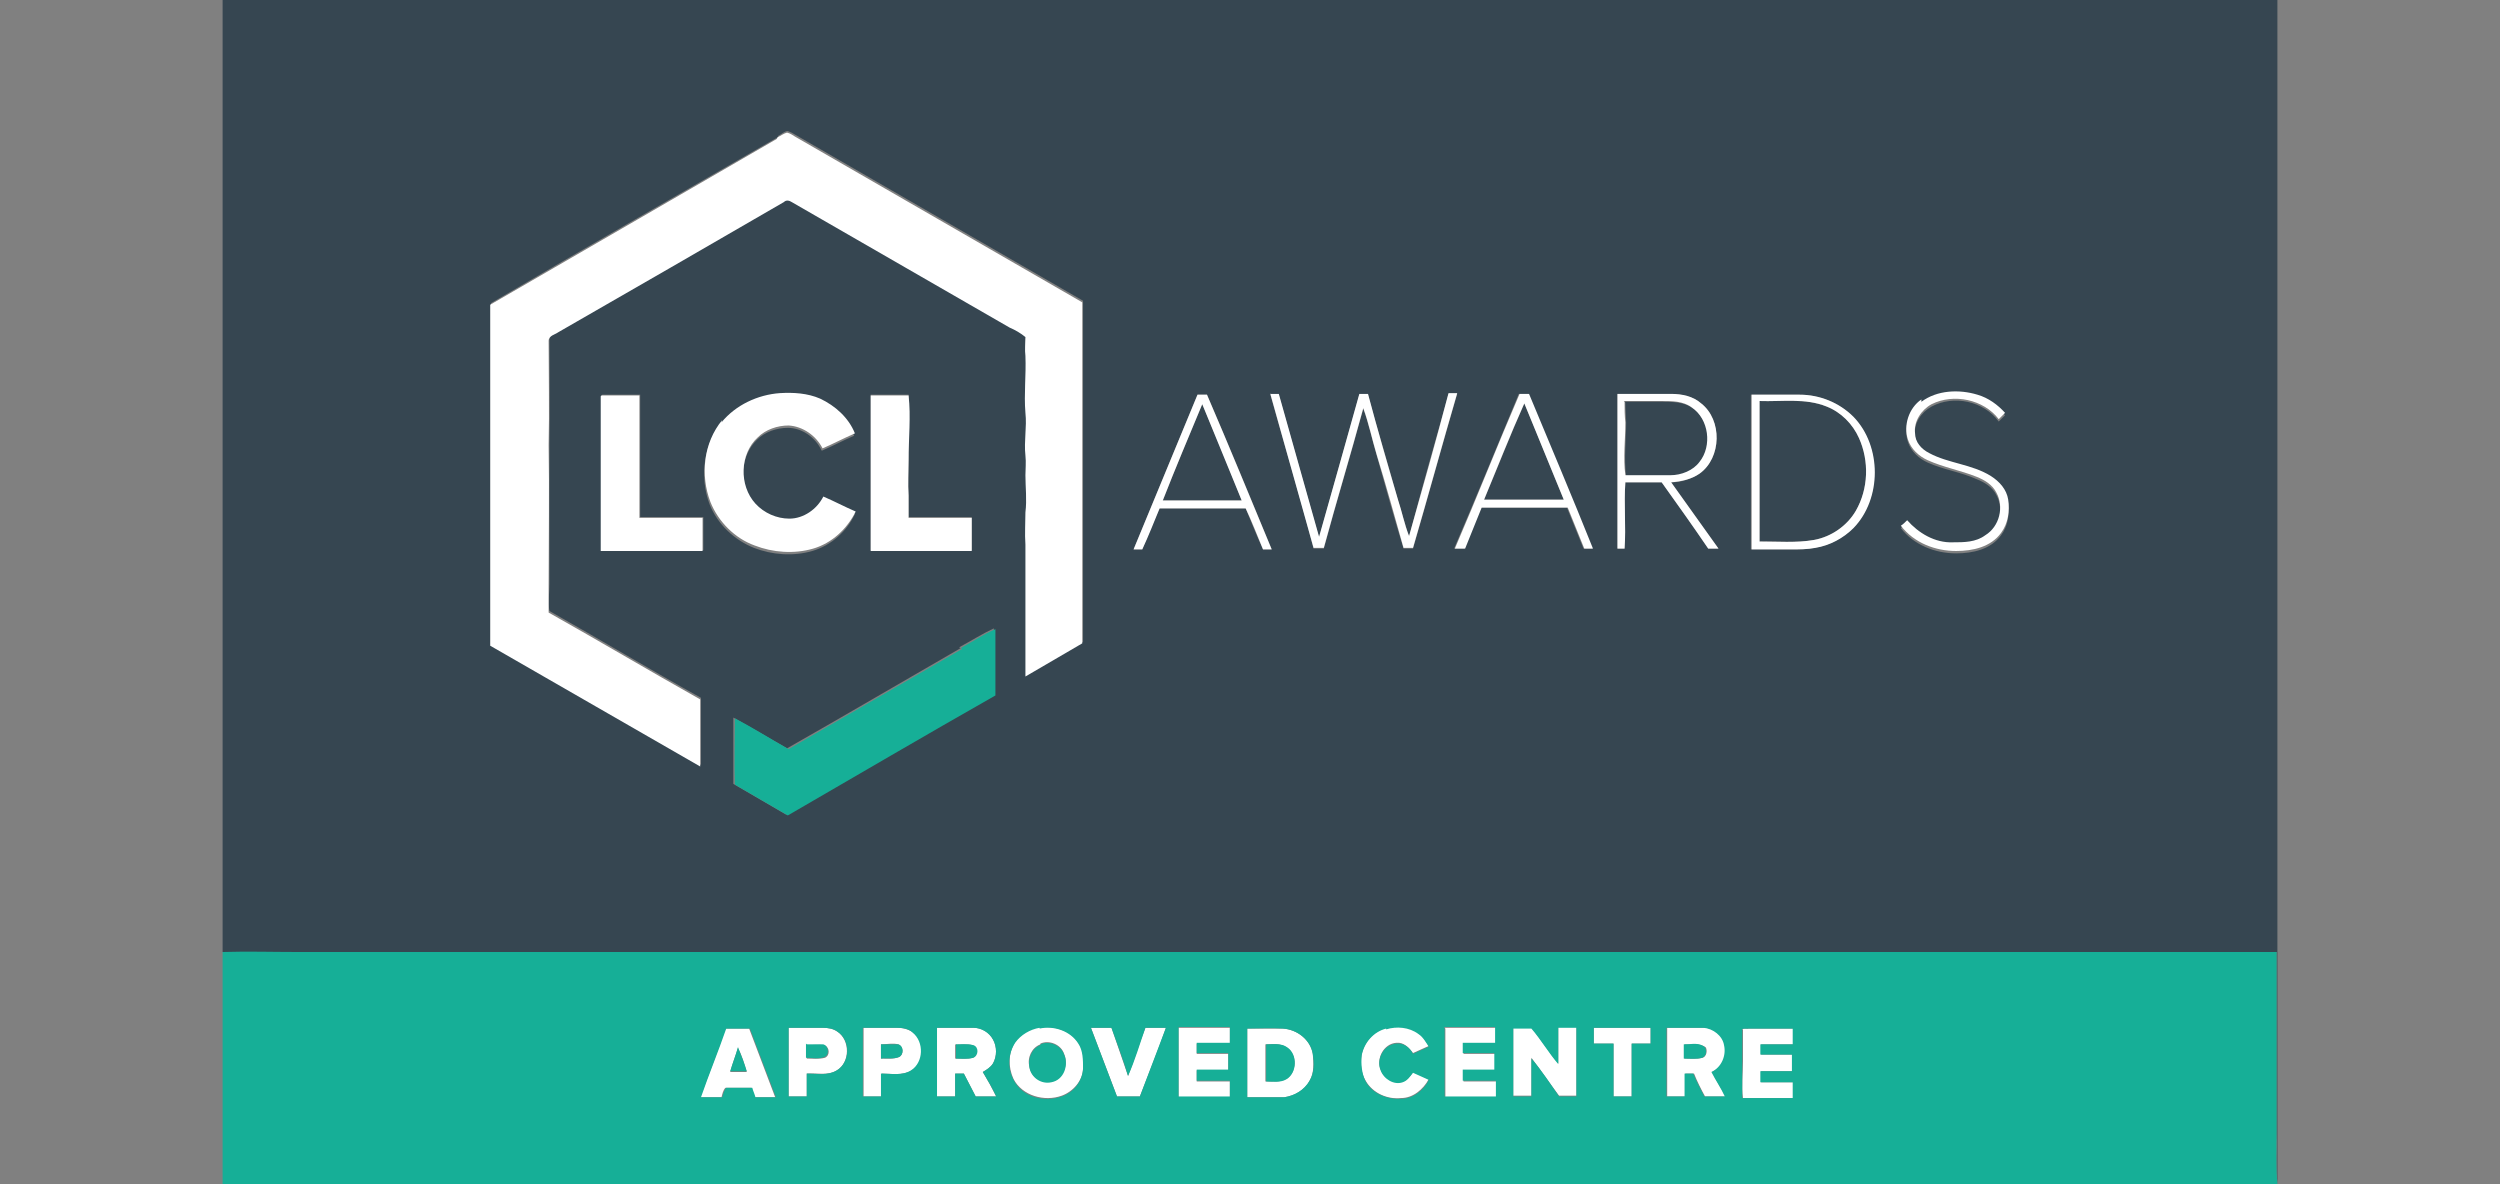 <?xml version="1.0" encoding="UTF-8"?>
<svg id="Layer_1" xmlns="http://www.w3.org/2000/svg" version="1.1" viewBox="0 0 316.7 150">
  <rect x="0" y="0" width="316.7" height="150" fill="#808080" stroke="none"/>
  <!-- Generator: Adobe Illustrator 29.8.2, SVG Export Plug-In . SVG Version: 2.1.1 Build 3)  -->
  <defs>
    <style>
      .st0 {
        fill: #16af97;
      }

      .st1 {
        fill: #fff;
      }

      .st2 {
        fill: #364651;
      }
    </style>
  </defs>
  <g>
    <path class="st2" d="M28.2,0h260.3v150h0c-.2-2.1,0-4.3-.1-6.4,0-7.7,0-15.3,0-23-83.6,0-167.1,0-250.7,0-3.2,0-6.3,0-9.5,0V0ZM98.5,17.4c-12.1,7-24.2,13.9-36.3,21,0,14.4,0,28.8,0,43.2,8.9,5.1,17.7,10.2,26.6,15.3,0-2.8,0-5.6,0-8.5-6.5-3.6-12.8-7.4-19.2-11-.2-1.1,0-2.3,0-3.4,0-5.9,0-11.8,0-17.8.1-4.4,0-8.8,0-13.2,0-.6.8-.7,1.2-1.1,9.5-5.5,19.1-11,28.6-16.5.3-.3.7-.1,1,0,9.2,5.3,18.4,10.6,27.6,15.9.7.4,1.4.8,2,1.2-.1.8-.2,1.6,0,2.4.1,2.4-.2,4.8,0,7.2.1,1.8-.2,3.6,0,5.4.1.8,0,1.6,0,2.5,0,1.6.2,3.2,0,4.7,0,1.4,0,2.8,0,4.1,0,5.6,0,11.1,0,16.7,2.4-1.4,4.8-2.8,7.2-4.2,0-14.4,0-28.8,0-43.2-12.1-7-24.3-14-36.4-21-.3-.2-.7-.4-1-.5-.4,0-.8.4-1.2.6ZM243.4,50.9c-1.6,1.1-2.3,3.3-1.7,5.1.4,1.2,1.4,2.1,2.5,2.6,2,.9,4.2,1.2,6.2,2.1,1,.4,2,1,2.5,2,1,1.8.4,4.4-1.4,5.4-1.2.8-2.7.9-4.1.9-2.2,0-4.3-1.2-5.8-2.8-.3.2-.5.4-.8.7,1.6,2.1,4.3,3.2,7,3.2,2.1,0,4.4-.5,5.7-2.3.9-1.2,1.1-2.8.9-4.2-.2-1.3-1.1-2.4-2.2-3-2.4-1.5-5.3-1.6-7.8-2.9-.9-.5-1.7-1.4-1.8-2.5-.2-1.6.8-3,2.1-3.7,2.8-1.5,6.6-.7,8.5,1.9.3-.3.5-.5.8-.8-1-1-2.1-1.9-3.5-2.3-2.3-.7-5.1-.6-7.1.9ZM91.4,53.5c-2.3,2.8-2.8,7-1.5,10.4,1,2.5,3.1,4.5,5.6,5.5,2.3.9,5,1.1,7.4.4,2.4-.7,4.4-2.5,5.4-4.7-1.4-.6-2.7-1.3-4.1-1.9-.8,1.6-2.5,2.8-4.3,2.8-1.6,0-3.2-.7-4.3-1.9-2.1-2.3-1.9-6.3.3-8.4,1-1,2.5-1.5,3.9-1.5,1.8,0,3.5,1.2,4.3,2.9,1.4-.6,2.7-1.3,4.1-1.9-.9-2-2.5-3.5-4.4-4.4-1.6-.7-3.3-.8-5.1-.7-2.8.1-5.6,1.5-7.4,3.7ZM143.6,69.6h1.1c.7-1.7,1.4-3.5,2.2-5.2,3.6,0,7.2,0,10.9,0,.7,1.7,1.4,3.5,2.2,5.2.4,0,.7,0,1.1,0-2.7-6.6-5.4-13.1-8.2-19.6-.4,0-.8,0-1.2,0-2.7,6.5-5.4,13.1-8.1,19.6ZM160.9,49.9c1.8,6.5,3.8,13,5.5,19.6.4,0,.8,0,1.3,0,1.6-5.9,3.4-11.8,5-17.7.7,1.9,1.1,3.9,1.7,5.9,1.1,3.9,2.2,7.9,3.4,11.8.4,0,.8,0,1.2,0,1.9-6.5,3.7-13.1,5.6-19.6-.4,0-.7,0-1.1,0-1.7,6-3.4,12-5,18.1-.5-1.5-.9-3.1-1.4-4.6-1.2-4.5-2.6-8.9-3.8-13.4-.4,0-.7,0-1.1,0-1.7,6-3.4,12-5.1,18.1-1.7-6-3.4-12.1-5.1-18.1-.4,0-.7,0-1.1,0ZM184.3,69.5c.4,0,.8,0,1.2,0,.7-1.7,1.4-3.5,2.1-5.2,3.6,0,7.3,0,10.9,0,.7,1.7,1.4,3.5,2.1,5.2.4,0,.8,0,1.1,0-2.7-6.5-5.4-13.1-8.1-19.6-.4,0-.8,0-1.2,0-2.7,6.5-5.4,13.1-8.2,19.6ZM204.9,49.9v19.6c.3,0,.6,0,.9,0,.2-2.8-.1-5.6.1-8.4,1.5,0,3,0,4.6,0,2,2.8,4,5.6,5.9,8.4.4,0,.8,0,1.3,0-2-2.8-4-5.6-6-8.4,1.3,0,2.5-.4,3.6-1.1,2.8-2,2.9-6.8.2-8.9-1.1-.9-2.5-1.2-3.8-1.2-2.3,0-4.5,0-6.8,0ZM221.9,69.6h4.9c1,0,2.1,0,3.1-.2,1.8-.3,3.5-1.2,4.8-2.5,3.6-3.7,3.7-10.3,0-14.1-1.7-1.8-4.2-2.8-6.8-2.8-2,0-4.1,0-6.1,0,0,6.5,0,13.1,0,19.6ZM76.2,50.1c0,6.5,0,13.1,0,19.6h12.9v-4.2c-2.7,0-5.3,0-8,0,0-5.2,0-10.3,0-15.5-1.6,0-3.2,0-4.8,0ZM110.3,50.1c0,6.5,0,13.1,0,19.6h12.8v-4.2c-2.7,0-5.3,0-8,0,0-.9,0-1.9,0-2.8-.1-1.5,0-3,0-4.5-.1-2.7.2-5.4,0-8.2-1.6,0-3.2,0-4.8,0ZM121.7,82.1c-7.3,4.2-14.6,8.5-22,12.7-2.3-1.3-4.5-2.6-6.8-3.9,0,2.8,0,5.6,0,8.4,2.2,1.3,4.5,2.6,6.7,3.9,8.8-5,17.5-10.1,26.3-15.2,0-2.8,0-5.6,0-8.4-1.5.7-2.9,1.6-4.4,2.4Z"/>
    <path class="st2" d="M205.8,50.9c1.6,0,3.2,0,4.8,0,1.3,0,2.7,0,3.8.8,2.2,1.4,2.6,4.8,1,6.9-.9,1.1-2.3,1.7-3.7,1.7-1.9,0-3.8,0-5.7,0-.3-2.2,0-4.5,0-6.7,0-.9-.1-1.7-.1-2.6Z"/>
    <path class="st2" d="M222.9,50.8c2.8.1,5.8-.4,8.5.7,1.8.7,3.3,2.2,4.1,4,1.3,2.9,1.2,6.5-.4,9.2-1.1,1.9-3.1,3.3-5.3,3.7-2.3.4-4.6.1-6.9.2,0-5.9,0-11.9,0-17.8Z"/>
    <path class="st2" d="M152.3,51.2c1.7,4,3.4,8.1,5,12.2-3.3,0-6.7,0-10,0,1.6-4.1,3.3-8.1,5-12.2Z"/>
    <path class="st2" d="M188,63.3c1.7-4,3.3-8.1,5.1-12.2,1.7,4,3.3,8.1,5,12.2-3.4,0-6.7,0-10.1,0Z"/>
  </g>
  <g>
    <path class="st1" d="M98.5,17.4c.4-.2.8-.5,1.2-.6.4.1.7.3,1,.5,12.1,7,24.3,14,36.4,21,0,14.4,0,28.8,0,43.2-2.4,1.4-4.8,2.8-7.2,4.2,0-5.6,0-11.1,0-16.7-.1-1.4,0-2.8,0-4.1.2-1.6,0-3.2,0-4.7,0-.8.1-1.6,0-2.5-.2-1.8.2-3.6,0-5.4-.2-2.4.1-4.8,0-7.2-.1-.8,0-1.6,0-2.4-.6-.5-1.3-.9-2-1.2-9.2-5.3-18.4-10.6-27.6-15.9-.3-.2-.7-.3-1,0-9.5,5.5-19,11-28.6,16.5-.4.3-1.2.4-1.2,1.1,0,4.4.1,8.8,0,13.2.1,5.9,0,11.8,0,17.8,0,1.1,0,2.3,0,3.4,6.4,3.6,12.8,7.4,19.2,11,0,2.8,0,5.6,0,8.5-8.9-5.1-17.7-10.2-26.6-15.3,0-14.4,0-28.8,0-43.2,12.1-7,24.2-14,36.3-21Z"/>
    <path class="st1" d="M243.4,50.9c2-1.5,4.8-1.6,7.1-.9,1.4.4,2.6,1.3,3.5,2.3-.3.3-.5.5-.8.8-1.9-2.5-5.7-3.3-8.5-1.9-1.3.7-2.3,2.2-2.1,3.7,0,1.1.8,2,1.8,2.5,2.4,1.3,5.4,1.4,7.8,2.9,1.1.7,2,1.7,2.2,3,.2,1.4,0,3-.9,4.2-1.3,1.8-3.6,2.3-5.7,2.3-2.6,0-5.3-1-7-3.2.3-.2.5-.4.8-.7,1.4,1.6,3.5,2.9,5.8,2.8,1.4,0,2.9,0,4.1-.9,1.8-1.1,2.4-3.6,1.4-5.4-.5-1-1.5-1.6-2.5-2-2-.8-4.2-1.2-6.2-2.1-1.1-.5-2.1-1.4-2.5-2.6-.6-1.8.1-4,1.7-5.1Z"/>
    <path class="st1" d="M91.4,53.5c1.8-2.2,4.6-3.5,7.4-3.7,1.7-.1,3.5,0,5.1.7,1.9.9,3.6,2.4,4.4,4.4-1.4.6-2.7,1.3-4.1,1.9-.8-1.6-2.5-2.8-4.3-2.9-1.4,0-2.9.5-3.9,1.5-2.3,2.1-2.4,6.1-.3,8.4,1.1,1.2,2.7,1.9,4.3,1.9,1.8,0,3.5-1.2,4.3-2.8,1.4.6,2.7,1.3,4.1,1.9-1.1,2.2-3,4-5.4,4.7-2.4.7-5.1.5-7.4-.4-2.5-.9-4.6-3-5.6-5.5-1.3-3.4-.9-7.5,1.5-10.4Z"/>
    <path class="st1" d="M143.6,69.6c2.7-6.5,5.4-13.1,8.1-19.6.4,0,.8,0,1.2,0,2.8,6.5,5.5,13.1,8.2,19.6-.4,0-.8,0-1.1,0-.7-1.7-1.4-3.5-2.2-5.2-3.6,0-7.2,0-10.9,0-.7,1.7-1.4,3.5-2.2,5.2h-1.1ZM152.3,51.2c-1.7,4.1-3.4,8.1-5,12.2,3.3,0,6.7,0,10,0-1.7-4.1-3.3-8.1-5-12.2Z"/>
    <path class="st1" d="M160.9,49.9c.4,0,.7,0,1.1,0,1.7,6,3.4,12.1,5.1,18.1,1.7-6,3.4-12,5.1-18.1.4,0,.7,0,1.1,0,1.2,4.5,2.5,9,3.8,13.4.5,1.5.8,3.1,1.4,4.6,1.7-6,3.4-12,5-18.1.4,0,.7,0,1.1,0-1.9,6.5-3.7,13.1-5.6,19.6-.4,0-.8,0-1.2,0-1.1-3.9-2.2-7.9-3.4-11.8-.6-2-1-4-1.7-5.9-1.6,5.9-3.4,11.8-5,17.7-.4,0-.8,0-1.3,0-1.8-6.5-3.7-13.1-5.5-19.6Z"/>
    <path class="st1" d="M184.3,69.5c2.8-6.5,5.4-13.1,8.2-19.6.4,0,.8,0,1.2,0,2.7,6.5,5.5,13.1,8.1,19.6-.4,0-.8,0-1.1,0-.7-1.7-1.4-3.5-2.1-5.2-3.6,0-7.3,0-10.9,0-.7,1.7-1.4,3.5-2.1,5.2-.4,0-.8,0-1.2,0ZM188,63.3c3.4,0,6.7,0,10.1,0-1.7-4.1-3.3-8.1-5-12.2-1.8,4-3.4,8.1-5.1,12.2Z"/>
    <path class="st1" d="M204.9,49.9c2.3,0,4.5,0,6.8,0,1.4,0,2.8.3,3.8,1.2,2.7,2.1,2.6,6.9-.2,8.9-1,.7-2.3,1-3.6,1.1,2,2.8,4,5.6,6,8.4-.4,0-.9,0-1.3,0-1.9-2.8-3.9-5.6-5.9-8.4-1.5,0-3,0-4.6,0-.2,2.8.1,5.6-.1,8.4-.3,0-.6,0-.9,0v-19.6ZM205.8,50.9c0,.9,0,1.8.1,2.6,0,2.2-.3,4.5,0,6.7,1.9,0,3.8,0,5.7,0,1.4,0,2.9-.6,3.7-1.7,1.6-2,1.2-5.4-1-6.9-1.1-.8-2.5-.8-3.8-.8-1.6,0-3.2,0-4.8,0Z"/>
    <path class="st1" d="M221.9,69.6c0-6.5,0-13.1,0-19.6,2,0,4.1,0,6.1,0,2.5,0,5,1,6.8,2.8,3.6,3.7,3.6,10.4,0,14.1-1.3,1.3-3,2.2-4.8,2.5-1,.2-2.1.2-3.1.2h-4.9ZM222.9,50.8c0,5.9,0,11.9,0,17.8,2.3,0,4.6.2,6.9-.2,2.2-.4,4.2-1.8,5.3-3.7,1.6-2.8,1.7-6.3.4-9.2-.8-1.8-2.3-3.3-4.1-4-2.7-1.1-5.7-.6-8.5-.7Z"/>
    <path class="st1" d="M76.2,50.1c1.6,0,3.2,0,4.8,0,0,5.2,0,10.3,0,15.5,2.7,0,5.3,0,8,0v4.2h-12.9c0-6.5,0-13.1,0-19.6Z"/>
    <path class="st1" d="M110.3,50.1c1.6,0,3.2,0,4.8,0,.3,2.7,0,5.4,0,8.2,0,1.5-.1,3,0,4.5,0,.9,0,1.9,0,2.8,2.7,0,5.3,0,8,0v4.2h-12.8c0-6.5,0-13.1,0-19.6Z"/>
    <path class="st1" d="M175.6,130.3c1.4-.4,3-.3,4.1.6.6.4.9,1,1.3,1.6-.7.3-1.3.6-2,.9-.5-.7-1.2-1.4-2.1-1.3-1.6.1-2.6,2-2,3.4.4,1.1,1.7,1.8,2.8,1.5.6-.2,1-.7,1.3-1.2.7.3,1.3.6,2,.9-.7,1.3-2,2.4-3.5,2.4-1.7.2-3.6-.6-4.5-2.2-.6-1-.7-2.2-.5-3.3.3-1.6,1.5-3,3.1-3.4Z"/>
    <path class="st1" d="M99.9,130.2c1.4,0,2.9,0,4.3,0,.7,0,1.3.1,1.9.5,1.6,1.1,1.6,3.9-.1,4.9-1.1.7-2.5.3-3.8.4,0,1,0,1.9,0,2.9-.8,0-1.5,0-2.3,0,0-2.9,0-5.8,0-8.7ZM102.2,132.3c0,.6,0,1.2,0,1.8.8,0,1.5.1,2.3-.1.7-.3.6-1.4-.1-1.6-.7-.1-1.4,0-2.1,0Z"/>
    <path class="st1" d="M109.3,130.2c1.5,0,3,0,4.4,0,.7,0,1.4.2,2,.6,1.5,1.1,1.4,3.8-.2,4.8-1.2.7-2.6.4-3.8.4,0,1,0,1.9,0,2.9-.8,0-1.5,0-2.3,0,0-2.9,0-5.8,0-8.7ZM111.6,132.3c0,.6,0,1.2,0,1.8.8,0,1.6.1,2.3-.2.6-.3.6-1.3-.1-1.6-.7-.2-1.5,0-2.2,0Z"/>
    <path class="st1" d="M118.7,130.2c1.5,0,3.1,0,4.6,0,1,0,2,.5,2.5,1.5.5.9.5,2.1,0,3-.3.5-.8.8-1.3,1.1.6,1,1.2,2.1,1.7,3.1-.9,0-1.8,0-2.6,0-.5-1-1-1.9-1.5-2.9-.4,0-.7,0-1.1,0,0,1,0,1.9,0,2.9-.8,0-1.5,0-2.3,0,0-2.9,0-5.8,0-8.7ZM121,132.3c0,.6,0,1.2,0,1.8.7,0,1.5.1,2.2-.1.7-.2.7-1.3,0-1.6-.7-.2-1.5,0-2.3-.1Z"/>
    <path class="st1" d="M131.7,130.2c1.8-.3,3.9.3,4.9,1.9.7.9.7,2.1.6,3.2,0,1.6-1.3,3-2.7,3.5-2.2.8-5,0-6.1-2.1-.7-1.5-.7-3.3.2-4.7.7-1,1.8-1.7,3.1-1.9ZM131.8,132.3c-1.1.4-1.7,1.7-1.4,2.8.2,1.3,1.5,2.2,2.8,1.9,1.5-.3,2.2-2.2,1.6-3.5-.4-1.2-1.9-1.8-3-1.3Z"/>
    <path class="st1" d="M149.3,130.2c2.2,0,4.3,0,6.5,0,0,.7,0,1.3,0,2-1.4,0-2.8,0-4.2,0,0,.4,0,.8,0,1.3,1.3,0,2.7,0,4,0,0,.7,0,1.4,0,2.1-1.3,0-2.7,0-4,0v1.4c1.4,0,2.8,0,4.2,0v2c-2.2,0-4.3,0-6.5,0v-8.7Z"/>
    <path class="st1" d="M183,130.2c2.2,0,4.3,0,6.5,0,0,.7,0,1.3,0,2-1.4,0-2.8,0-4.1,0,0,.4,0,.8,0,1.3,1.3,0,2.7,0,4,0,0,.7,0,1.4,0,2.1-1.3,0-2.7,0-4,0v1.4c1.4,0,2.8,0,4.2,0,0,.7,0,1.3,0,2-2.2,0-4.3,0-6.5,0,0-2.9,0-5.8,0-8.7Z"/>
    <path class="st1" d="M191.7,130.2c.8,0,1.6,0,2.3,0,1.2,1.4,2.2,3.1,3.4,4.5,0-1.5,0-3,0-4.6.8,0,1.5,0,2.3,0v8.7c-.8,0-1.5,0-2.2,0-1.2-1.6-2.3-3.2-3.5-4.8,0,1.6,0,3.2,0,4.8-.8,0-1.5,0-2.3,0,0-2.9,0-5.8,0-8.7Z"/>
    <path class="st1" d="M201.9,130.2c2.4,0,4.8,0,7.2,0,0,.7,0,1.3,0,2-.8,0-1.6,0-2.4,0,0,2.2,0,4.5,0,6.7-.8,0-1.5,0-2.3,0,0-2.2,0-4.5,0-6.7-.8,0-1.7,0-2.5,0,0-.7,0-1.3,0-2Z"/>
    <path class="st1" d="M211.1,130.2c1.6,0,3.2,0,4.8,0,1.2,0,2.4,1,2.6,2.2.4,1.3-.3,2.8-1.6,3.4.5,1.1,1.2,2.1,1.7,3.1-.9,0-1.7,0-2.6,0-.5-.9-1-1.9-1.4-2.9-.4,0-.8,0-1.1,0,0,1,0,1.9,0,2.9-.8,0-1.5,0-2.3,0,0-2.9,0-5.8,0-8.7ZM213.4,132.3c0,.6,0,1.2,0,1.8.8,0,1.5.1,2.3-.1.5-.2.6-.9.4-1.3-.7-.6-1.8-.3-2.6-.4Z"/>
    <path class="st1" d="M220.7,130.4c.2-.2.6,0,.8-.1,1.9,0,3.8,0,5.7,0,0,.7,0,1.3,0,2-1.4,0-2.8,0-4.1,0,0,.4,0,.8,0,1.3,1.3,0,2.7,0,4,0v2.1c-1.3,0-2.7,0-4,0,0,.5,0,.9,0,1.4,1.4,0,2.8,0,4.1,0,0,.7,0,1.3,0,2-2.1,0-4.3,0-6.4,0-.2-1.5,0-3.1,0-4.7,0-1.3,0-2.6,0-4Z"/>
    <path class="st1" d="M92,130.3c1,0,2,0,2.9,0,1.1,2.9,2.2,5.8,3.3,8.7-.9,0-1.7,0-2.6,0-.1-.4-.3-.8-.4-1.2-1.1,0-2.2,0-3.3,0-.3.3-.4.8-.5,1.2-.9,0-1.8,0-2.7,0,1.1-2.9,2.2-5.8,3.2-8.7ZM93.5,132.7c-.3,1-.7,2-1,3.1.7,0,1.4,0,2.1,0-.3-1-.6-2.1-1.1-3Z"/>
    <path class="st1" d="M138.2,130.2c.9,0,1.8,0,2.6,0,.7,2,1.4,4.1,2.1,6.1.8-2,1.4-4.1,2.2-6.1.9,0,1.7,0,2.6,0-1,2.9-2.2,5.8-3.3,8.7-1,0-1.9,0-2.9,0-1.1-2.9-2.2-5.8-3.3-8.7Z"/>
    <path class="st1" d="M158,139c0-2.9,0-5.8,0-8.7,1.5,0,3,0,4.5,0,1.8.1,3.5,1.4,3.8,3.2.1,1.1.2,2.4-.4,3.4-.6,1.2-1.9,1.9-3.2,2.1-1.6,0-3.1,0-4.7,0ZM160.3,132.3c0,1.6,0,3.1,0,4.7.9,0,1.9.1,2.6-.3,1.4-.8,1.5-3.1.1-4-.8-.6-1.9-.4-2.8-.4Z"/>
  </g>
  <g>
    <path class="st0" d="M121.7,82.1c1.5-.8,2.8-1.7,4.4-2.4,0,2.8,0,5.6,0,8.4-8.8,5-17.5,10.1-26.3,15.2-2.2-1.3-4.5-2.6-6.7-3.9-.1-2.8,0-5.6,0-8.4,2.3,1.2,4.5,2.6,6.8,3.9,7.3-4.2,14.7-8.5,22-12.7Z"/>
    <path class="st0" d="M28.2,120.6c3.2-.1,6.3,0,9.5,0,83.6,0,167.1,0,250.7,0,0,7.7,0,15.3,0,23,0,2.1-.1,4.3.1,6.4H28.2v-29.4ZM175.6,130.3c-1.6.4-2.8,1.8-3.1,3.4-.1,1.1,0,2.3.5,3.3.9,1.6,2.8,2.3,4.5,2.2,1.5,0,2.9-1.1,3.5-2.4-.7-.3-1.3-.6-2-.9-.4.5-.7,1-1.3,1.2-1.1.4-2.4-.4-2.8-1.5-.6-1.4.4-3.3,2-3.4.9-.1,1.7.5,2.1,1.3.7-.3,1.3-.6,2-.9-.4-.6-.7-1.2-1.3-1.6-1.2-.9-2.8-1-4.1-.6ZM99.9,130.2c0,2.9,0,5.8,0,8.7.8,0,1.5,0,2.3,0,0-1,0-1.9,0-2.9,1.3,0,2.6.3,3.8-.4,1.7-1,1.8-3.8.1-4.9-.5-.4-1.2-.5-1.9-.5-1.4,0-2.9,0-4.3,0ZM109.3,130.2c0,2.9,0,5.8,0,8.7.8,0,1.5,0,2.3,0,0-1,0-1.9,0-2.9,1.3,0,2.7.3,3.8-.4,1.6-1,1.7-3.6.2-4.8-.5-.5-1.3-.6-2-.6-1.5,0-3,0-4.4,0ZM118.7,130.2c0,2.9,0,5.8,0,8.7.8,0,1.5,0,2.3,0,0-1,0-1.9,0-2.9.4,0,.7,0,1.1,0,.5,1,1,1.9,1.5,2.9.9,0,1.8,0,2.6,0-.5-1.1-1.1-2.1-1.7-3.1.5-.3,1-.6,1.3-1.1.5-.9.5-2.1,0-3-.5-.9-1.5-1.5-2.5-1.5-1.5,0-3.1,0-4.6,0ZM131.7,130.2c-1.2.2-2.4.9-3.1,1.9-.9,1.4-1,3.2-.2,4.7,1.1,2.2,3.9,2.9,6.1,2.1,1.5-.5,2.6-1.9,2.7-3.5,0-1.1,0-2.3-.6-3.2-1-1.6-3.1-2.3-4.9-1.9ZM149.3,130.2v8.7c2.2,0,4.3,0,6.5,0v-2c-1.4,0-2.8,0-4.2,0v-1.4c1.3,0,2.7,0,4,0,0-.7,0-1.4,0-2.1-1.3,0-2.7,0-4,0,0-.4,0-.8,0-1.3,1.4,0,2.8,0,4.2,0,0-.7,0-1.3,0-2-2.2,0-4.3,0-6.5,0ZM183,130.2c0,2.9,0,5.8,0,8.7,2.2,0,4.3,0,6.5,0,0-.7,0-1.3,0-2-1.4,0-2.8,0-4.2,0v-1.4c1.3,0,2.7,0,4,0,0-.7,0-1.4,0-2.1-1.3,0-2.7,0-4,0,0-.4,0-.8,0-1.3,1.4,0,2.8,0,4.1,0,0-.7,0-1.3,0-2-2.2,0-4.3,0-6.5,0ZM191.7,130.2c0,2.9,0,5.8,0,8.7.8,0,1.5,0,2.3,0,0-1.6,0-3.2,0-4.8,1.3,1.5,2.4,3.2,3.5,4.8.7,0,1.5,0,2.2,0v-8.7c-.8,0-1.6,0-2.3,0,0,1.5,0,3,0,4.6-1.2-1.4-2.2-3.1-3.4-4.5-.8,0-1.6,0-2.3,0ZM201.9,130.2c0,.7,0,1.3,0,2,.8,0,1.7,0,2.5,0,0,2.2,0,4.5,0,6.7.8,0,1.5,0,2.3,0,0-2.2,0-4.5,0-6.7.8,0,1.6,0,2.4,0,0-.7,0-1.3,0-2-2.4,0-4.8,0-7.2,0ZM211.1,130.2c0,2.9,0,5.8,0,8.7.8,0,1.5,0,2.3,0,0-1,0-1.9,0-2.9.4,0,.8,0,1.1,0,.4,1,.9,1.9,1.4,2.9.9,0,1.7,0,2.6,0-.5-1.1-1.2-2.1-1.7-3.1,1.3-.6,1.9-2.1,1.6-3.4-.2-1.2-1.4-2.1-2.6-2.2-1.6,0-3.2,0-4.8,0ZM220.7,130.4c0,1.3,0,2.6,0,4,0,1.6,0,3.1,0,4.7,2.1,0,4.3,0,6.4,0,0-.7,0-1.3,0-2-1.4,0-2.8,0-4.1,0,0-.5,0-.9,0-1.4,1.3,0,2.7,0,4,0v-2.1c-1.3,0-2.7,0-4,0,0-.4,0-.8,0-1.3,1.4,0,2.8,0,4.1,0,0-.7,0-1.3,0-2-1.9,0-3.8,0-5.7,0-.3,0-.6,0-.8.1ZM92,130.3c-1,2.9-2.2,5.8-3.2,8.7.9,0,1.8,0,2.7,0,.1-.4.2-.8.5-1.2,1.1,0,2.2,0,3.3,0,.1.4.3.8.4,1.2.9,0,1.7,0,2.6,0-1.1-2.9-2.2-5.8-3.3-8.7-1,0-2,0-2.9,0ZM138.2,130.2c1.1,2.9,2.2,5.8,3.3,8.7,1,0,1.9,0,2.9,0,1.1-2.9,2.2-5.8,3.3-8.7-.9,0-1.7,0-2.6,0-.7,2-1.3,4.1-2.2,6.1-.6-2.1-1.4-4.1-2.1-6.1-.9,0-1.8,0-2.6,0ZM158,139c1.6,0,3.1,0,4.7,0,1.3-.2,2.5-.9,3.2-2.1.6-1,.6-2.2.4-3.4-.3-1.8-2-3.1-3.8-3.2-1.5-.1-3,0-4.5,0,0,2.9,0,5.8,0,8.7Z"/>
    <path class="st0" d="M102.2,132.3c.7,0,1.4,0,2.1,0,.7.2.8,1.4.1,1.6-.7.3-1.5.1-2.3.1,0-.6,0-1.2,0-1.8Z"/>
    <path class="st0" d="M111.6,132.3c.7,0,1.5,0,2.2,0,.7.2.7,1.3.1,1.6-.7.3-1.6.1-2.3.2,0-.6,0-1.2,0-1.8Z"/>
    <path class="st0" d="M121,132.3c.7,0,1.5-.1,2.3.1.7.2.7,1.3,0,1.6-.7.2-1.5.1-2.2.1,0-.6,0-1.2,0-1.8Z"/>
    <path class="st0" d="M131.8,132.3c1.1-.5,2.6.1,3,1.3.6,1.3,0,3.2-1.6,3.5-1.3.3-2.6-.6-2.8-1.9-.2-1.1.3-2.4,1.4-2.8Z"/>
    <path class="st0" d="M160.3,132.3c.9,0,2-.2,2.8.4,1.3.9,1.2,3.2-.1,4-.8.5-1.8.3-2.6.3,0-1.6,0-3.1,0-4.7Z"/>
    <path class="st0" d="M213.4,132.3c.9,0,1.9-.3,2.6.4.2.4.2,1.1-.4,1.3-.7.2-1.5.1-2.3.1,0-.6,0-1.2,0-1.8Z"/>
    <path class="st0" d="M93.5,132.7c.4,1,.8,2,1.1,3-.7,0-1.4,0-2.1,0,.3-1,.7-2,1-3.1Z"/>
  </g>
</svg>